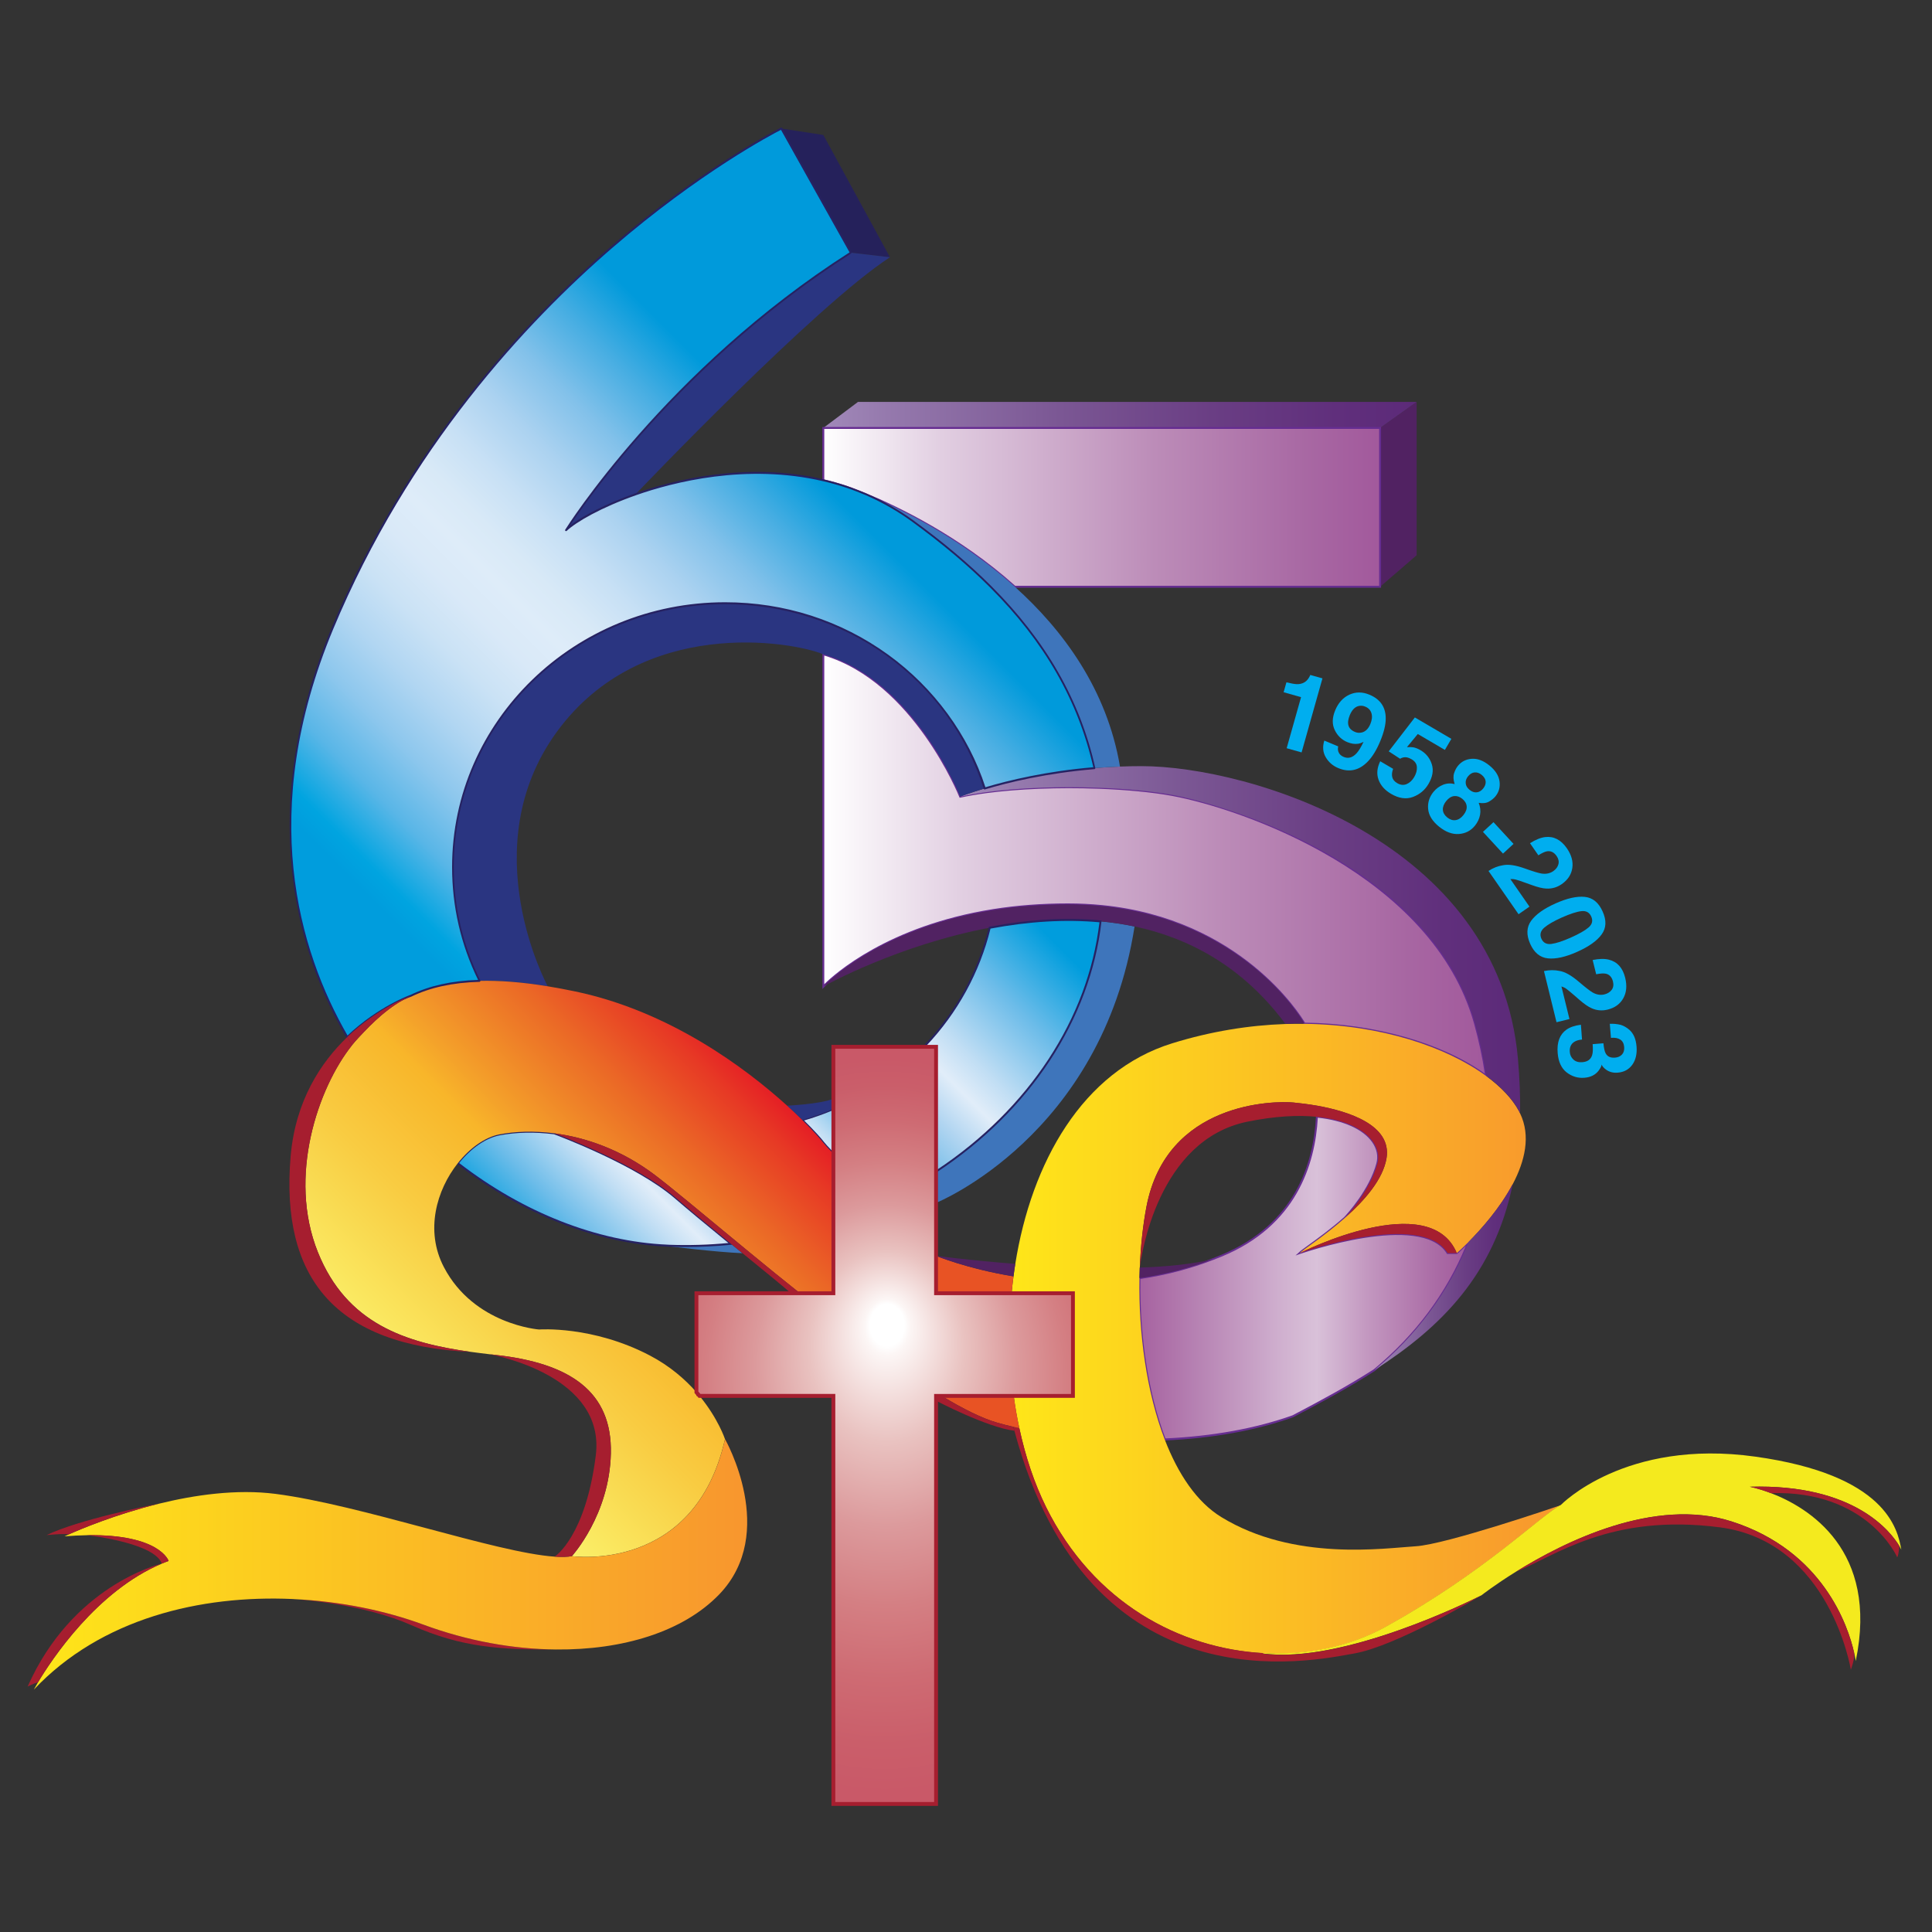 <?xml version="1.0" encoding="utf-8"?>
<!-- Generator: Adobe Illustrator 27.9.0, SVG Export Plug-In . SVG Version: 6.00 Build 0)  -->
<svg version="1.1" id="Layer_1" xmlns="http://www.w3.org/2000/svg" xmlns:xlink="http://www.w3.org/1999/xlink" x="0px" y="0px"
	 viewBox="0 0 400 400" style="enable-background:new 0 0 400 400;" xml:space="preserve">
<rect x="0" y="0" width="400" height="400" fill="#333333" stroke="none"/>
<style type="text/css">
	.st0{fill:#512262;}
	.st1{fill:url(#SVGID_1_);}
	.st2{fill:url(#SVGID_00000016057310628283404980000010875466730621776004_);}
	.st3{fill:#662D91;}
	.st4{fill:#3E75BB;}
	.st5{fill:url(#SVGID_00000011748075628920423050000002738729907985614010_);}
	.st6{fill:url(#SVGID_00000152222265775899697680000006682612687781459368_);}
	.st7{fill:url(#SVGID_00000082330437385298562910000001092212650909828497_);}
	.st8{fill:url(#SVGID_00000163049110234106359100000007690419974338504839_);}
	.st9{fill:#A61E2F;}
	.st10{fill:#F4EA1E;}
	.st11{fill:url(#SVGID_00000017504936125378564540000012529832128448866196_);}
	.st12{fill:url(#SVGID_00000044871821135324660850000013428629238927805354_);}
	.st13{fill:#E85324;}
	.st14{fill:#2A3581;}
	.st15{fill:#25215B;}
	.st16{fill:#262262;}
	.st17{fill:url(#SVGID_00000070796958288019136840000014073247981127838862_);}
	.st18{fill:url(#SVGID_00000117635561705730280280000011404444055182454942_);}
	.st19{fill:url(#SVGID_00000164502830281004678010000001546091684995105169_);}
	.st20{fill:url(#SVGID_00000066488084275431466510000000231943150038828986_);}
	.st21{fill:url(#SVGID_00000171707903619785314210000002158200243678482611_);}
	.st22{fill:url(#SVGID_00000077323640919245014450000015517130861621973948_);}
	.st23{fill:#00AEEF;}
</style>
<g>
	<polygon class="st0" points="293.3,83.21 293.3,114.96 285.74,121.48 285.74,88.6 	"/>
	<linearGradient id="SVGID_1_" gradientUnits="userSpaceOnUse" x1="170.463" y1="85.906" x2="293.299" y2="85.906">
		<stop  offset="0" style="stop-color:#A189B9"/>
		<stop  offset="0.108" style="stop-color:#9579AD"/>
		<stop  offset="0.398" style="stop-color:#7B5794"/>
		<stop  offset="0.654" style="stop-color:#6A3E84"/>
		<stop  offset="0.864" style="stop-color:#602F7C"/>
		<stop  offset="1" style="stop-color:#5C2A79"/>
	</linearGradient>
	<polygon class="st1" points="293.3,83.21 285.74,88.6 170.46,88.6 177.64,83.21 	"/>
	<g>
		
			<linearGradient id="SVGID_00000008852386482370372380000015068017195142505121_" gradientUnits="userSpaceOnUse" x1="170.463" y1="105.041" x2="285.741" y2="105.041">
			<stop  offset="0" style="stop-color:#FFFFFF"/>
			<stop  offset="0.213" style="stop-color:#E1CEE1"/>
			<stop  offset="0.595" style="stop-color:#BC8CB8"/>
			<stop  offset="0.867" style="stop-color:#A868A3"/>
			<stop  offset="1" style="stop-color:#A2599C"/>
		</linearGradient>
		<path style="fill:url(#SVGID_00000008852386482370372380000015068017195142505121_);" d="M285.74,88.6v32.88h-75.63
			c-11.53-10.36-24.42-16.5-30.75-19.12c-0.1-0.05-0.22-0.1-0.32-0.14c-0.43-0.18-0.83-0.34-1.19-0.48c-0.27-0.1-0.52-0.2-0.75-0.29
			c-0.31-0.11-0.57-0.22-0.8-0.3c-0.11-0.04-0.21-0.08-0.31-0.11c-0.1-0.03-0.18-0.06-0.27-0.09c-0.05-0.02-0.1-0.04-0.14-0.06
			c-0.03-0.01-0.07-0.02-0.1-0.03c-0.02-0.01-0.04-0.02-0.04-0.02c-1.65-0.56-3.32-1.04-4.99-1.42V88.6H285.74z"/>
		<path class="st3" d="M285.94,121.68h-75.91l-0.06-0.05c-11.43-10.28-24.13-16.36-30.69-19.08c-0.11-0.05-0.22-0.1-0.32-0.13
			l-0.13-0.05c-0.38-0.16-0.73-0.3-1.06-0.43c-0.27-0.1-0.52-0.2-0.75-0.29l-0.39-0.15c-0.14-0.05-0.28-0.1-0.4-0.15l-0.14-0.05
			c-0.06-0.02-0.11-0.04-0.16-0.06l-0.1-0.03c-0.06-0.02-0.11-0.04-0.16-0.05c-0.07-0.03-0.11-0.05-0.15-0.06
			c-0.01,0-0.03-0.01-0.05-0.02l-0.12-0.04c-1.61-0.54-3.28-1.02-4.94-1.4l-0.16-0.04V88.4h115.68V121.68z M210.18,121.28h75.36
			V88.8H170.66v10.47c1.62,0.38,3.25,0.85,4.85,1.39l0.14,0.05c0.06,0.02,0.11,0.04,0.17,0.07c0.02,0,0.08,0.02,0.15,0.05l0.09,0.03
			c0.06,0.02,0.12,0.04,0.18,0.06l0.13,0.05c0.12,0.04,0.26,0.09,0.4,0.15l0.39,0.15c0.23,0.09,0.48,0.19,0.75,0.29
			c0.33,0.13,0.68,0.27,1.06,0.43l0.13,0.05c0.1,0.04,0.22,0.09,0.33,0.14C186.01,104.9,198.72,111,210.18,121.28z"/>
	</g>
	<g>
		<g>
			<path class="st4" d="M227.86,190.76c-2.43,21.08-15.49,39.57-34.05,51.8v6.48c0,0,34.28-13.8,41.09-57.22
				C232.56,191.33,230.21,190.98,227.86,190.76z"/>
			<path class="st4" d="M138.71,257.92c-0.2-0.01-0.4-0.02-0.6-0.03l-0.01,0.09c0,0,10.15,1.27,15.61,1.48
				c-0.78-0.63-1.57-1.29-2.39-1.95C147.18,257.92,142.97,258.07,138.71,257.92z"/>
		</g>
	</g>
	
		<linearGradient id="SVGID_00000122717223179380994220000007283362369530880428_" gradientUnits="userSpaceOnUse" x1="181.239" y1="223.443" x2="154.609" y2="250.072">
		<stop  offset="0" style="stop-color:#009DDD"/>
		<stop  offset="0.214" style="stop-color:#6CBCE9"/>
		<stop  offset="0.41" style="stop-color:#C1DEF4"/>
		<stop  offset="0.5" style="stop-color:#E1EDF9"/>
		<stop  offset="0.605" style="stop-color:#B1D5F1"/>
		<stop  offset="0.797" style="stop-color:#58B2E4"/>
		<stop  offset="0.933" style="stop-color:#00A0DD"/>
		<stop  offset="1" style="stop-color:#009ADB"/>
	</linearGradient>
	<path style="fill:url(#SVGID_00000122717223179380994220000007283362369530880428_);" d="M172.54,229.6v9.24
		c-1.08-1.11-1.82-1.91-2.08-2.26c-0.41-0.55-1.91-2.29-4.36-4.7C168.31,231.25,170.46,230.49,172.54,229.6z"/>
	<g>
		
			<linearGradient id="SVGID_00000063595716981754346090000015593455556287893674_" gradientUnits="userSpaceOnUse" x1="170.463" y1="179.093" x2="307.676" y2="179.093">
			<stop  offset="0" style="stop-color:#FFFFFF"/>
			<stop  offset="0.213" style="stop-color:#E1CEE1"/>
			<stop  offset="0.595" style="stop-color:#BC8CB8"/>
			<stop  offset="0.867" style="stop-color:#A868A3"/>
			<stop  offset="1" style="stop-color:#A2599C"/>
		</linearGradient>
		<path style="fill:url(#SVGID_00000063595716981754346090000015593455556287893674_);" d="M305.39,211.92
			c1.02,3.69,1.78,7.29,2.28,10.8c-8.12-5.95-21.66-10.6-37.62-10.79c0-0.01,0-0.01,0-0.01s-11.94-21.34-41.89-24.33
			c-2.25-0.22-4.6-0.35-7.06-0.35c-5.65,0-10.8,0.44-15.45,1.18c-23.91,3.79-34.85,15.46-35.19,15.82
			c-0.01,0.01-0.01,0.01-0.01,0.01v-68.79c18.9,5.49,28.34,29.48,28.34,29.48s0.01,0,0.02-0.01c1.61-0.35,3.39-0.66,5.28-0.92
			c6.95-0.95,15.44-1.22,23.28-0.92c5.73,0.2,11.12,0.71,15.26,1.47C253.99,166.65,296.33,179.31,305.39,211.92z"/>
		<path class="st3" d="M307.94,223.17l-0.38-0.28c-8.95-6.56-22.97-10.58-37.5-10.76l-0.2,0v-0.15c-0.64-1.09-12.86-21.3-41.7-24.18
			c-2.29-0.23-4.66-0.34-7.04-0.34c-5.31,0-10.5,0.4-15.42,1.18c-23.63,3.75-34.61,15.27-35.07,15.76l-0.35,0.37l-0.01-0.5V135.2
			l0.26,0.07c17.96,5.21,27.53,27.32,28.41,29.44c1.56-0.34,3.29-0.63,5.16-0.89c6.59-0.9,15.09-1.24,23.31-0.93
			c5.8,0.2,11.23,0.73,15.29,1.47c5.93,1.09,19.41,4.89,32.29,12.25c16.42,9.38,26.72,21.23,30.61,35.24v0
			c1.02,3.69,1.79,7.34,2.29,10.83L307.94,223.17z M270.18,211.73c14.37,0.19,28.23,4.13,37.23,10.55
			c-0.49-3.33-1.24-6.8-2.21-10.31l0,0c-8.59-30.88-48.09-44.54-62.59-47.2c-4.04-0.74-9.45-1.26-15.23-1.47
			c-8.2-0.31-16.67,0.03-23.24,0.92c-1.91,0.26-3.67,0.56-5.24,0.91l-0.02,0.01l-0.21,0.01l-0.05-0.13
			c-0.09-0.24-9.54-23.75-27.96-29.29v68.03c2.06-2.04,13.18-12.08,34.96-15.54c4.94-0.79,10.15-1.18,15.48-1.18
			c2.4,0,4.78,0.12,7.08,0.35C256.89,190.25,269.26,210.18,270.18,211.73z"/>
	</g>
	<g>
		
			<linearGradient id="SVGID_00000145040572555434442190000006237810042640310944_" gradientUnits="userSpaceOnUse" x1="235.897" y1="264.618" x2="304.029" y2="264.618">
			<stop  offset="0" style="stop-color:#A662A0"/>
			<stop  offset="0.213" style="stop-color:#BA89B7"/>
			<stop  offset="0.431" style="stop-color:#D0B0CF"/>
			<stop  offset="0.539" style="stop-color:#D9C1D9"/>
			<stop  offset="0.699" style="stop-color:#C296BF"/>
			<stop  offset="0.902" style="stop-color:#AA6BA5"/>
			<stop  offset="1" style="stop-color:#A2599C"/>
		</linearGradient>
		<path style="fill:url(#SVGID_00000145040572555434442190000006237810042640310944_);" d="M304.03,257.15
			c-4.14,10.54-10.96,19.48-19.48,26.52c-5.26,3.37-10.96,6.46-16.88,9.56c-8.29,2.95-17.53,4.39-26.51,4.79
			c-3.76-9.73-5.45-21.99-5.24-33.4c4.95-0.72,10.09-1.98,15.26-3.95c0.56-0.21,1.12-0.43,1.69-0.67
			c14.99-6.16,19.26-18.26,19.8-28.79c9.45,0.94,13.61,5.57,12.51,9.7c-1.44,5.45-6.06,10.53-6.67,11.18
			c-0.02,0.02-0.04,0.04-0.05,0.05c-0.02,0.02-0.02,0.02-0.02,0.02c-4.35,3.85-8.79,6.65-9.31,7.26c-0.01,0.01-0.01,0.01-0.01,0.01
			s25.14-8.88,30.62,0h1.89C301.61,259.44,302.58,258.6,304.03,257.15z"/>
		<path class="st3" d="M241.02,298.23l-0.05-0.13c-3.55-9.21-5.47-21.4-5.26-33.47l0-0.17l0.17-0.02c5.27-0.77,10.39-2.1,15.22-3.94
			c0.51-0.19,1.04-0.4,1.68-0.67c15.37-6.32,19.18-19.05,19.67-28.61l0.01-0.21l0.21,0.02c5.53,0.55,9.82,2.47,11.76,5.28
			c1.02,1.47,1.34,3.09,0.92,4.68c-1.46,5.54-6.19,10.7-6.72,11.27l-0.09,0.09c-2.77,2.45-5.55,4.46-7.38,5.79
			c-0.41,0.29-0.78,0.56-1.08,0.79c4.87-1.59,24.72-7.49,29.74,0.34h1.7c0.23-0.2,1.12-1,2.35-2.24l0.68-0.69l-0.35,0.9
			c-4.04,10.28-10.61,19.23-19.54,26.6c-5.38,3.45-11.31,6.64-16.92,9.58c-7.72,2.75-16.66,4.37-26.6,4.82L241.02,298.23z
			 M236.11,264.8c-0.19,11.9,1.7,23.91,5.18,33.01c9.84-0.46,18.69-2.07,26.31-4.78c5.58-2.92,11.5-6.11,16.84-9.54
			c8.59-7.1,15-15.69,19.04-25.53c-1.05,1.03-1.73,1.62-1.74,1.62l-0.06,0.05h-2.08l-0.06-0.1c-5.33-8.64-30.13,0-30.38,0.08
			l-0.94,0.33l0.74-0.67c0.2-0.23,0.86-0.71,1.97-1.51c1.83-1.32,4.6-3.32,7.35-5.76l0.07-0.07c0.52-0.56,5.18-5.64,6.62-11.09
			c0.39-1.47,0.09-2.97-0.87-4.35c-1.85-2.67-5.95-4.52-11.26-5.08c-0.54,9.66-4.46,22.4-19.91,28.75
			c-0.65,0.27-1.18,0.48-1.69,0.67C246.44,262.69,241.35,264.02,236.11,264.8z"/>
	</g>
	
		<linearGradient id="SVGID_00000126320253006456142570000001408606132185880765_" gradientUnits="userSpaceOnUse" x1="209.448" y1="277.125" x2="323.144" y2="277.125">
		<stop  offset="0" style="stop-color:#FEE619"/>
		<stop  offset="1" style="stop-color:#F8962E"/>
	</linearGradient>
	<path style="fill:url(#SVGID_00000126320253006456142570000001408606132185880765_);" d="M304.03,257.15
		c-1.45,1.45-2.42,2.3-2.42,2.3c-5.61-13.47-31.95-0.28-32.5-0.01c0.52-0.61,4.96-3.41,9.31-7.26c0,0,0.01-0.01,0.02-0.02
		c0.01-0.01,0.02-0.02,0.05-0.05c3.98-3.52,7.84-7.91,8.57-12.31c1.13-6.93-8.01-9.73-14.34-10.87c-2.12-0.37-3.94-0.56-4.93-0.66
		c-3.98-0.38-26.27-0.18-30.43,21.55c-0.74,3.88-1.2,8.12-1.37,12.54c-0.01,0.03-0.01,0.06-0.01,0.1c-0.01,0.06-0.01,0.09-0.01,0.09
		c-0.02,0.69-0.05,1.39-0.06,2.1c-0.2,11.4,1.49,23.66,5.24,33.4c2.76,7.15,6.64,12.94,11.7,16.04c15.12,9.26,33.83,6.43,40.25,6.05
		c6.33-0.38,29.32-8.26,30.03-8.5c-4.35,2.28-15.51,13.71-36.27,25.22c-7.25,4.02-16.17,5.93-25.33,5.42
		c-17.12-0.95-35.12-10.34-44.97-30.27c-2.42-4.9-4.26-10.43-5.52-16.29c-0.47-2.18-0.87-4.41-1.16-6.67h12.26v-21.26h-12.7
		c0.1-1.16,0.23-2.33,0.39-3.49c0.11-0.87,0.23-1.73,0.37-2.59c3.33-20.99,13.89-39.93,32.45-45.69c8.08-2.51,15.98-3.75,23.44-4.01
		c1.33-0.04,2.66-0.06,3.96-0.04c15.96,0.19,29.5,4.84,37.62,10.79c3.12,2.28,5.43,4.75,6.79,7.24c0.09,0.17,0.18,0.33,0.25,0.5
		c2.27,4.67,0.99,9.91-1.5,14.64C310.57,250.13,306.58,254.59,304.03,257.15z"/>
	<g>
		<path class="st9" d="M272.66,231.22c9.45,0.94,13.61,5.57,12.51,9.7c-1.44,5.45-6.06,10.53-6.67,11.18
			c3.98-3.52,7.84-7.91,8.57-12.31c1.13-6.93-8.01-9.73-14.34-10.87c-2.12-0.37-3.94-0.56-4.93-0.66
			c-3.98-0.38-26.27-0.18-30.43,21.55c-0.74,3.88-1.2,8.12-1.37,12.54c0.3-2.35,3.69-26.34,22.27-30.12
			C263.96,231.07,268.76,230.83,272.66,231.22z"/>
		<path class="st9" d="M269.12,259.43C269.11,259.44,269.11,259.44,269.12,259.43c-0.01,0.01,25.13-8.88,30.61,0.01h1.89
			C296,245.97,269.66,259.16,269.12,259.43z"/>
	</g>
	<path class="st10" d="M363.41,301.58c27.03,3.77,29.48,14.92,30.24,19.28c0,0-0.12-0.27-0.4-0.75c-1.69-2.86-9.23-12.95-30.97-12.3
		c0,0,1.8,0.34,4.39,1.33c7.69,2.95,22.35,11.72,17.54,34.76c0,0-0.08-0.66-0.35-1.79v-0.01c-1.21-5.33-6.35-21.03-25.36-27.11
		c-15.94-5.09-34.59,4.18-44.58,10.38c-4.46,2.76-7.2,4.92-7.2,4.92s-0.01,0-0.02,0.01c-0.01,0.01-0.03,0.02-0.05,0.02
		c-1.54,0.78-28.58,14.32-45.28,12l0.17-0.09c9.16,0.51,18.08-1.4,25.33-5.42c20.76-11.51,31.92-22.94,36.27-25.22
		c0.01,0,0.01-0.01,0.02-0.01C323.16,311.6,336.39,297.8,363.41,301.58z"/>
	<g>
		
			<linearGradient id="SVGID_00000055693447309585868160000008616690099250327223_" gradientUnits="userSpaceOnUse" x1="198.831" y1="194.538" x2="314.723" y2="194.538">
			<stop  offset="0" style="stop-color:#A189B9"/>
			<stop  offset="0.108" style="stop-color:#9579AD"/>
			<stop  offset="0.398" style="stop-color:#7B5794"/>
			<stop  offset="0.654" style="stop-color:#6A3E84"/>
			<stop  offset="0.864" style="stop-color:#602F7C"/>
			<stop  offset="1" style="stop-color:#5C2A79"/>
		</linearGradient>
		<path style="fill:url(#SVGID_00000055693447309585868160000008616690099250327223_);" d="M314.28,219.28
			c-3.97-45.35-55.84-60.66-77.96-60.66c-1.51,0-3,0.03-4.44,0.09c-1.82,0.06-3.58,0.18-5.28,0.32c-9.98,0.83-17.93,2.77-22.72,4.21
			c-3.06,0.91-4.84,1.61-5.04,1.7c1.61-0.35,3.39-0.66,5.28-0.92c6.95-0.95,15.44-1.22,23.28-0.92c5.73,0.2,11.12,0.71,15.26,1.47
			c11.34,2.08,53.68,14.74,62.74,47.35c1.02,3.69,1.78,7.29,2.28,10.8c3.12,2.28,5.43,4.75,6.79,7.24c0.09,0.17,0.18,0.33,0.25,0.5
			C314.77,226.95,314.62,223.24,314.28,219.28z"/>
		
			<linearGradient id="SVGID_00000168800064917592526000000002192098169033555356_" gradientUnits="userSpaceOnUse" x1="284.552" y1="264.382" x2="313.209" y2="264.382">
			<stop  offset="0" style="stop-color:#A189B9"/>
			<stop  offset="0.108" style="stop-color:#9579AD"/>
			<stop  offset="0.398" style="stop-color:#7B5794"/>
			<stop  offset="0.654" style="stop-color:#6A3E84"/>
			<stop  offset="0.864" style="stop-color:#602F7C"/>
			<stop  offset="1" style="stop-color:#5C2A79"/>
		</linearGradient>
		<path style="fill:url(#SVGID_00000168800064917592526000000002192098169033555356_);" d="M284.55,283.67
			c13.92-8.92,24.8-19.86,28.66-38.57c-2.63,5.04-6.63,9.49-9.18,12.05C299.89,267.68,293.07,276.63,284.55,283.67z"/>
	</g>
	<g>
		<path class="st9" d="M362.27,307.82c0,0,1.8,0.34,4.39,1.33v-0.01c20.06-0.63,26.14,13.28,26.14,13.28
			c0.27-0.38,0.43-2.11,0.45-2.31C391.55,317.25,384.02,307.17,362.27,307.82z"/>
		<path class="st9" d="M383.86,342.11c-1.21-5.32-6.35-21.03-25.36-27.11c-15.94-5.09-34.59,4.18-44.58,10.38
			c7.97-3.17,19.4-12.12,42.17-9.16c22.82,2.98,27.11,29.48,27.11,29.48S384.12,343.24,383.86,342.11L383.86,342.11z"/>
		<path class="st9" d="M261.37,342.34l0.17-0.09c-17.12-0.95-35.12-10.34-44.97-30.27c-2.42-4.9-4.26-10.43-5.52-16.29
			c-0.43-0.09-0.84-0.18-1.25-0.27c0.07,0.27,0.14,0.55,0.22,0.81c15.54,57.93,61.63,47.63,70.38,46.1
			c8.48-1.48,25.12-11.31,26.26-11.99C305.11,331.12,278.08,344.66,261.37,342.34z"/>
	</g>
	<path class="st13" d="M209.89,289.01c0.3,2.26,0.69,4.5,1.16,6.67c-0.43-0.09-0.84-0.18-1.25-0.27c-1.2-0.28-2.33-0.57-3.39-0.88
		c-3.12-0.9-7.05-2.86-11.46-5.53H209.89z"/>
	<path class="st13" d="M209.83,264.26c-0.15,1.16-0.28,2.33-0.39,3.49H193.8V260C193.8,260,200.1,262.65,209.83,264.26z"/>
	<path class="st0" d="M228.17,187.59c-2.25-0.22-4.6-0.35-7.06-0.35c-5.65,0-10.8,0.44-15.45,1.18
		c-23.91,3.79-34.85,15.46-35.19,15.82c0.47-0.26,15.47-8.59,34.44-12.17c7.26-1.38,15.11-2.06,22.95-1.32
		c2.35,0.22,4.7,0.56,7.04,1.06c11.44,2.43,22.46,8.39,31.2,20.14c1.33-0.04,2.66-0.06,3.96-0.04c0-0.01,0-0.01,0-0.01
		S258.12,190.58,228.17,187.59z"/>
	<g>
		<g>
			<path class="st0" d="M235.98,262.44c-0.01,0.06-0.01,0.09-0.01,0.09c-0.02,0.69-0.05,1.39-0.06,2.1
				c4.95-0.72,10.09-1.98,15.26-3.95C246.96,261.72,241.66,262.25,235.98,262.44z"/>
			<path class="st0" d="M209.83,264.26c0.11-0.87,0.23-1.73,0.37-2.59c-9.43-0.73-16.4-1.66-16.4-1.66S200.1,262.65,209.83,264.26z"
				/>
		</g>
	</g>
	<path class="st4" d="M210.11,121.48c-11.53-10.36-24.42-16.5-30.75-19.12c3.28,1.43,6.51,3.24,9.62,5.51
		c5.99,4.37,11.39,8.86,16.14,13.61c10.74,10.73,18.14,22.75,21.48,37.55c1.7-0.14,3.46-0.26,5.28-0.32v-0.01
		C229.18,142.77,220.16,130.52,210.11,121.48z"/>
	<path class="st14" d="M150.1,124.89c25.26,0,46.63,16.13,53.77,38.35c-3.06,0.91-4.84,1.61-5.04,1.7
		c-0.02,0.01-0.02,0.01-0.02,0.01s-9.45-24-28.34-29.48c-6.62-2.74-37.68-7.94-55.19,16.06c-17.49,24.01-1.88,52.66-1.88,52.66
		c-5.49-0.89-10.14-1.22-14.11-1.12c-3.53-7.13-5.5-15.12-5.5-23.56C93.78,149.34,119,124.89,150.1,124.89z"/>
	<polygon class="st15" points="170.46,27.94 184.26,53.26 176.13,52.31 161.77,26.61 	"/>
	<path class="st16" d="M172.74,239.34l-0.34-0.36c-0.77-0.79-1.76-1.83-2.1-2.28l0,0c-0.32-0.43-1.73-2.11-4.34-4.68l-0.25-0.24
		l0.33-0.09c2.17-0.61,4.33-1.38,6.42-2.27l0.28-0.12V239.34z M170.62,236.46c0.23,0.3,0.83,0.97,1.72,1.89v-8.44
		c-1.91,0.8-3.88,1.49-5.86,2.07C168.7,234.17,170.17,235.85,170.62,236.46z"/>
	
		<linearGradient id="SVGID_00000041980428326102834820000016268209592025637761_" gradientUnits="userSpaceOnUse" x1="110.379" y1="261.74" x2="150.366" y2="221.752">
		<stop  offset="0" style="stop-color:#009DDD"/>
		<stop  offset="0.214" style="stop-color:#6CBCE9"/>
		<stop  offset="0.41" style="stop-color:#C1DEF4"/>
		<stop  offset="0.5" style="stop-color:#E1EDF9"/>
		<stop  offset="0.605" style="stop-color:#B1D5F1"/>
		<stop  offset="0.797" style="stop-color:#58B2E4"/>
		<stop  offset="0.933" style="stop-color:#00A0DD"/>
		<stop  offset="1" style="stop-color:#009ADB"/>
	</linearGradient>
	<path style="fill:url(#SVGID_00000041980428326102834820000016268209592025637761_);" d="M139.8,247.91
		c3.37,2.91,7.57,6.37,11.53,9.6c-4.15,0.42-8.36,0.56-12.62,0.42c-0.2-0.01-0.4-0.02-0.6-0.03c-14.43-0.63-29.96-6.69-43.33-17.07
		c2.51-3.16,5.65-5.38,8.59-5.95c3.2-0.62,7.12-0.79,11.38-0.23c0.01,0,0.02,0,0.03,0.01C115.78,235.02,131.84,241.05,139.8,247.91z
		"/>
	<path class="st14" d="M184.26,53.26c-15.36,9.93-52.05,48.42-52.68,49.08c-7.1,2.5-12.35,5.49-14.41,7.42
		c0,0,20.41-32.88,58.96-57.45L184.26,53.26z"/>
	<path class="st16" d="M141.9,258.18c-1.07,0-2.13-0.02-3.19-0.05l-0.06,0c-0.19-0.01-0.37-0.02-0.55-0.03
		c-14.62-0.64-30.05-6.72-43.44-17.11l-0.16-0.12l0.13-0.16c2.58-3.25,5.75-5.45,8.71-6.02c3.49-0.67,7.45-0.75,11.44-0.24
		l0.08,0.02l0,0c0.69,0.26,17.02,6.36,25.07,13.3c2.85,2.45,6.51,5.5,11.53,9.59l0.38,0.31l-0.48,0.05
		C148.23,258.02,145.06,258.18,141.9,258.18z M95.06,240.79c13.29,10.26,28.57,16.26,43.06,16.9c0.19,0.01,0.37,0.02,0.55,0.03
		l0.05,0c4.03,0.14,8.1,0.01,12.1-0.37c-4.83-3.94-8.38-6.9-11.16-9.29c-8-6.89-24.26-12.97-24.95-13.22l0,0
		c-3.97-0.51-7.87-0.43-11.3,0.23C100.59,235.62,97.56,237.7,95.06,240.79z"/>
	<path class="st14" d="M162.97,228.91c0,0,6.55-0.27,9.57-1.41v2.1c-2.08,0.88-4.23,1.65-6.44,2.27
		C165.19,230.97,164.14,229.97,162.97,228.91z"/>
	
		<linearGradient id="SVGID_00000126321985969311512420000013054156375799756945_" gradientUnits="userSpaceOnUse" x1="84.367" y1="288.142" x2="153.369" y2="219.14">
		<stop  offset="0" style="stop-color:#FAF069"/>
		<stop  offset="0.288" style="stop-color:#F9CC42"/>
		<stop  offset="0.5" style="stop-color:#F8B62A"/>
		<stop  offset="0.568" style="stop-color:#F4A22A"/>
		<stop  offset="0.778" style="stop-color:#EB6926"/>
		<stop  offset="0.927" style="stop-color:#E73A25"/>
		<stop  offset="1" style="stop-color:#E51E25"/>
	</linearGradient>
	<path style="fill:url(#SVGID_00000126321985969311512420000013054156375799756945_);" d="M150.1,297.95
		c-6.29,27.92-31.7,24.23-31.7,24.23s7.79-8.5,8.07-21.26c0.29-12.75-8.36-18.71-23.95-20.41c-0.4-0.04-0.8-0.09-1.2-0.13
		c-0.04-0.01-0.06-0.01-0.06-0.01c-1.24-0.14-2.48-0.31-3.71-0.47h-0.01c-13.63-1.89-25.78-5.85-31.73-20.65
		c-6.29-15.64,0.03-34.05,7.08-42.86c0.43-0.54,0.86-1.04,1.29-1.49c3.04-3.27,6.22-6.47,10.86-8.71c3.64-1.77,8.18-2.95,14.25-3.11
		c3.98-0.1,8.63,0.22,14.11,1.12c1.81,0.3,3.71,0.65,5.71,1.07c19.45,4.08,35.12,15.73,43.86,23.65c1.17,1.07,2.22,2.06,3.13,2.97
		c2.45,2.41,3.95,4.15,4.36,4.7c0.27,0.35,1,1.16,2.08,2.26v14.08v14.83h-6.91c-3.52-2.8-6.96-5.61-10.2-8.27
		c-0.88-0.72-1.75-1.43-2.59-2.14c-7.55-6.22-13.82-11.49-17.29-14.11c-6.92-5.21-14.26-7.75-20.76-8.59
		c-0.02-0.01-0.02-0.01-0.03-0.01c-4.26-0.55-8.18-0.39-11.38,0.23c-2.94,0.57-6.09,2.79-8.59,5.95
		c-4.39,5.53-6.85,13.97-2.88,21.54c6.23,11.91,19.7,12.9,19.7,12.9s11.05-0.85,22.95,5.39c4.15,2.18,7.3,4.93,9.64,7.61v0.75h0.63
		C148.71,293.72,150.1,297.95,150.1,297.95z"/>
	
		<linearGradient id="SVGID_00000051382251798817540740000018115046623062582932_" gradientUnits="userSpaceOnUse" x1="220.611" y1="197.334" x2="170.437" y2="247.508">
		<stop  offset="0" style="stop-color:#009DDD"/>
		<stop  offset="0.214" style="stop-color:#6CBCE9"/>
		<stop  offset="0.41" style="stop-color:#C1DEF4"/>
		<stop  offset="0.5" style="stop-color:#E1EDF9"/>
		<stop  offset="0.605" style="stop-color:#B1D5F1"/>
		<stop  offset="0.797" style="stop-color:#58B2E4"/>
		<stop  offset="0.933" style="stop-color:#00A0DD"/>
		<stop  offset="1" style="stop-color:#009ADB"/>
	</linearGradient>
	<path style="fill:url(#SVGID_00000051382251798817540740000018115046623062582932_);" d="M204.91,192.08
		c7.26-1.38,15.11-2.06,22.95-1.32c-2.43,21.08-15.49,39.57-34.05,51.8v-25.83h-2.51C197.86,209.92,202.63,201.46,204.91,192.08z"/>
	
		<linearGradient id="SVGID_00000095320824924638307010000013889895790238257573_" gradientUnits="userSpaceOnUse" x1="85.952" y1="195.338" x2="175.679" y2="105.611">
		<stop  offset="0" style="stop-color:#009DDD"/>
		<stop  offset="0.038" style="stop-color:#00A4E0"/>
		<stop  offset="0.127" style="stop-color:#59B6E7"/>
		<stop  offset="0.214" style="stop-color:#8DC7ED"/>
		<stop  offset="0.298" style="stop-color:#B1D6F2"/>
		<stop  offset="0.377" style="stop-color:#CAE2F5"/>
		<stop  offset="0.45" style="stop-color:#D9E9F8"/>
		<stop  offset="0.511" style="stop-color:#DEECF9"/>
		<stop  offset="0.566" style="stop-color:#D8E9F7"/>
		<stop  offset="0.638" style="stop-color:#C7E0F5"/>
		<stop  offset="0.721" style="stop-color:#ABD2F0"/>
		<stop  offset="0.81" style="stop-color:#82C1EA"/>
		<stop  offset="0.905" style="stop-color:#45ADE2"/>
		<stop  offset="1" style="stop-color:#009ADB"/>
	</linearGradient>
	<path style="fill:url(#SVGID_00000095320824924638307010000013889895790238257573_);" d="M205.12,121.48
		c10.74,10.73,18.14,22.75,21.48,37.55c-9.98,0.83-17.93,2.77-22.72,4.21c-7.14-22.22-28.51-38.35-53.77-38.35
		c-31.11,0-56.32,24.45-56.32,54.62c0,8.44,1.98,16.43,5.5,23.56c-6.07,0.16-10.61,1.34-14.25,3.11v-0.01
		c-0.37,0.13-6.86,2.53-13.14,8.54c-12.82-22.1-16.94-51.34-3.11-84.53c30.24-72.57,92.98-103.56,92.98-103.56l14.36,25.7
		c-38.55,24.57-58.96,57.45-58.96,57.45c2.06-1.94,7.31-4.92,14.41-7.42c10.38-3.65,24.74-6.22,38.88-2.91
		c1.67,0.39,3.33,0.86,4.99,1.42c0,0,0.02,0.01,0.04,0.02c0.03,0.01,0.07,0.02,0.1,0.03c0.05,0.02,0.1,0.03,0.14,0.06
		c0.08,0.02,0.17,0.06,0.27,0.09c0.1,0.03,0.19,0.07,0.31,0.11c0.22,0.08,0.49,0.18,0.8,0.3c0.22,0.09,0.47,0.18,0.75,0.29
		c0.36,0.14,0.75,0.31,1.19,0.48c0.1,0.04,0.22,0.09,0.32,0.14c3.28,1.43,6.51,3.24,9.62,5.51
		C194.98,112.25,200.37,116.74,205.12,121.48z"/>
	<path class="st16" d="M193.6,242.93v-26h-2.78l0.33-0.34c6.64-6.9,11.33-15.39,13.56-24.56l0.03-0.13l0.13-0.02
		c8.14-1.55,15.87-1.99,23-1.32l0.2,0.02l-0.02,0.2c-2.33,20.26-14.78,39.19-34.14,51.94L193.6,242.93z M191.77,216.53H194v25.66
		c19.03-12.64,31.27-31.29,33.63-51.24c-7-0.64-14.58-0.2-22.56,1.31C202.85,201.29,198.26,209.67,191.77,216.53z"/>
	<path class="st16" d="M71.9,214.91c-0.01,0-0.02,0-0.03,0c-0.06-0.01-0.11-0.04-0.15-0.1c-6.82-11.75-10.71-24.6-11.57-38.19
		c-0.96-15.1,1.89-30.75,8.45-46.52c15.64-37.52,40.11-63.71,57.89-79.07c19.26-16.64,35.04-24.52,35.19-24.6
		c0.1-0.05,0.21-0.01,0.26,0.08l14.36,25.7c0.05,0.09,0.02,0.21-0.07,0.27c-34.11,21.74-54.22,50.34-58.18,56.28
		c2.48-1.87,7.24-4.42,13.45-6.61c7.69-2.7,22.98-6.67,38.99-2.91c1.67,0.39,3.35,0.87,5.01,1.43l0.09,0.03
		c0.01,0,0.05,0.01,0.05,0.02c0.06,0.02,0.11,0.04,0.17,0.07c0.02,0,0.08,0.02,0.15,0.05l0.09,0.03c0.06,0.02,0.12,0.04,0.18,0.06
		l0.13,0.05c0.12,0.04,0.26,0.09,0.4,0.15l0.39,0.15c0.23,0.09,0.48,0.19,0.75,0.29c0.33,0.13,0.68,0.27,1.06,0.43l0.13,0.05
		c0.1,0.04,0.22,0.09,0.33,0.14c3.4,1.48,6.65,3.34,9.66,5.53c6.3,4.59,11.58,9.05,16.16,13.63c11.33,11.33,18.38,23.64,21.53,37.65
		c0.01,0.06,0,0.12-0.03,0.16c-0.03,0.05-0.09,0.08-0.15,0.08c-9.9,0.82-17.8,2.74-22.68,4.2c-0.11,0.03-0.22-0.03-0.25-0.13
		c-7.34-22.86-28.88-38.21-53.58-38.21c-30.94,0-56.12,24.41-56.12,54.41c0,8.22,1.84,16.12,5.48,23.48
		c0.03,0.06,0.03,0.13-0.01,0.19c-0.04,0.06-0.1,0.1-0.17,0.1c-5.56,0.15-10.19,1.16-14.17,3.09c-0.02,0.01-0.05,0.02-0.07,0.02
		c-0.64,0.23-6.91,2.63-13.01,8.47C72,214.89,71.95,214.91,71.9,214.91z M161.69,26.88c-1.76,0.9-16.8,8.78-34.95,24.46
		C109,66.67,84.58,92.81,68.98,130.25c-15.77,37.84-7.13,66.61,2.97,84.14c6.41-6.06,12.96-8.38,13.03-8.41
		c0.01,0,0.02-0.01,0.03-0.01c3.94-1.9,8.51-2.92,13.97-3.09c-3.57-7.33-5.38-15.19-5.38-23.37c0-30.23,25.35-54.82,56.52-54.82
		c12.29,0,23.98,3.76,33.8,10.88c9.44,6.84,16.57,16.58,20.1,27.42c4.87-1.45,12.64-3.32,22.34-4.14
		c-3.16-13.84-10.15-26.02-21.37-37.23c-4.56-4.56-9.83-9.01-16.11-13.59c-2.98-2.17-6.2-4.02-9.58-5.49
		c-0.1-0.05-0.21-0.09-0.31-0.13l-0.13-0.05c-0.38-0.16-0.73-0.3-1.06-0.43c-0.27-0.1-0.52-0.2-0.75-0.29l-0.39-0.15
		c-0.14-0.05-0.28-0.1-0.4-0.15l-0.14-0.05c-0.06-0.02-0.11-0.04-0.16-0.06l-0.1-0.03c-0.06-0.02-0.11-0.04-0.16-0.05
		c-0.07-0.03-0.11-0.05-0.15-0.06c-0.01,0-0.03-0.01-0.05-0.02c0,0-0.04-0.01-0.05-0.01c-0.01,0-0.06-0.02-0.07-0.03
		c-1.61-0.54-3.28-1.02-4.94-1.4c-15.92-3.73-31.12,0.21-38.77,2.9c-7.17,2.52-12.37,5.52-14.34,7.38
		c-0.07,0.07-0.19,0.07-0.26,0.01c-0.08-0.06-0.1-0.18-0.04-0.26c0.2-0.33,20.82-33.11,58.86-57.41L161.69,26.88z"/>
	<path class="st9" d="M85.23,336.5c-9.68-4.32-22.48-5.29-24.41-5.42c9.74,0.45,19.06,2.41,26.82,5.28
		c9.04,3.35,18.55,5.08,27.5,5.15C103.8,341.55,95.72,341.17,85.23,336.5z"/>
	<path class="st9" d="M85.04,206.18c-4.63,2.24-7.81,5.45-10.86,8.71c-0.43,0.46-0.86,0.96-1.29,1.49c-0.35-0.55-0.67-1.12-1-1.68
		C78.18,208.7,84.67,206.3,85.04,206.18L85.04,206.18z"/>
	
		<linearGradient id="SVGID_00000007425363168788601940000014731259580829465734_" gradientUnits="userSpaceOnUse" x1="7.002" y1="323.876" x2="154.691" y2="323.876">
		<stop  offset="0" style="stop-color:#FEE619"/>
		<stop  offset="1" style="stop-color:#F8962E"/>
	</linearGradient>
	<path style="fill:url(#SVGID_00000007425363168788601940000014731259580829465734_);" d="M33.49,323.74
		c0.02-0.01,0.02-0.01,0.02-0.01c0.46-0.2,0.92-0.38,1.4-0.55c0,0-1.77-5.57-16.93-5.33c-1.41,0.02-2.95,0.1-4.61,0.23
		c0,0,0.28-0.14,0.81-0.37c2.36-1.05,9.63-4.14,18.63-6.36c7.49-1.85,16.18-3.09,24.22-2.06c17.77,2.29,45.68,12.19,57.82,13
		c1.41,0.1,2.61,0.07,3.56-0.1c0,0,25.41,3.69,31.7-24.23c0,0,11.1,19.41-1.23,32.17c-7.48,7.73-19.95,11.5-33.73,11.38
		c-8.96-0.07-18.46-1.8-27.5-5.15c-7.76-2.87-17.08-4.83-26.82-5.28c-0.02-0.01-0.06-0.01-0.08-0.01c-0.1-0.01-0.16-0.01-0.16-0.01
		c-19.02-0.85-39.65,3.99-53.58,18.75c0.05-0.1,0.35-0.63,0.86-1.5C10.67,343.62,20.05,329.38,33.49,323.74z"/>
	<g>
		<path class="st9" d="M209.8,295.42c-1.2-0.28-2.33-0.57-3.39-0.88c-3.12-0.9-7.05-2.86-11.46-5.53h-1.15V290
			c0,0,10.46,5.5,16.21,6.22h0.01C209.95,295.96,209.87,295.69,209.8,295.42z"/>
		<path class="st9" d="M152.84,257.35c-7.55-6.22-13.82-11.49-17.29-14.11c-6.92-5.21-14.26-7.75-20.76-8.59
			c1,0.37,17.05,6.4,25.01,13.26c3.37,2.91,7.57,6.37,11.53,9.6c0.81,0.67,1.61,1.32,2.39,1.95c4.7,3.83,8.71,7.08,10.04,8.3h1.88
			c-3.52-2.8-6.96-5.61-10.2-8.27C154.55,258.76,153.68,258.05,152.84,257.35z"/>
		<path class="st9" d="M102.52,280.51c-0.4-0.04-0.8-0.09-1.2-0.13c1.37,0.25,24.09,4.56,22.03,20.96
			c-2.09,16.64-8.32,20.82-8.51,20.94c1.41,0.1,2.61,0.07,3.56-0.1c0,0,7.79-8.5,8.07-21.26
			C126.76,288.16,118.11,282.21,102.52,280.51z"/>
		<path class="st9" d="M65.82,259.25c-6.29-15.64,0.03-34.05,7.08-42.86c-0.35-0.55-0.67-1.12-1-1.68
			c-5.45,5.22-10.74,13.16-11.73,24.7c-2.15,25.24,9.3,39.18,37.37,40.5C83.91,278.01,71.76,274.05,65.82,259.25z"/>
		<path class="st9" d="M14.18,317.7c2.36-1.05,9.63-4.14,18.63-6.36v-0.01c-1.82,0.35-16.61,3.31-23.17,6.5
			C9.64,317.83,13.56,317.43,14.18,317.7z"/>
		<path class="st9" d="M17.98,317.84c1.36,0.16,14.02,1.72,15.53,5.89c0.46-0.2,0.92-0.38,1.4-0.55
			C34.91,323.17,33.14,317.6,17.98,317.84z"/>
		<path class="st9" d="M5.72,349.18c0,0,1.3-0.66,2.14-0.88c2.81-4.68,12.19-18.92,25.63-24.57
			C32.74,323.91,14.95,328.37,5.72,349.18z"/>
	</g>
	<g>
		
			<radialGradient id="SVGID_00000084512914071943072850000004445871215135245993_" cx="183.169" cy="295.111" r="61.898" fx="183.721" fy="277.126" gradientTransform="matrix(1 0 0 1.23 0 -67.773)" gradientUnits="userSpaceOnUse">
			<stop  offset="0.057" style="stop-color:#FFFFFF"/>
			<stop  offset="0.076" style="stop-color:#FCF6F5"/>
			<stop  offset="0.26" style="stop-color:#E9C2C0"/>
			<stop  offset="0.438" style="stop-color:#DC9A9C"/>
			<stop  offset="0.605" style="stop-color:#D47F83"/>
			<stop  offset="0.759" style="stop-color:#CE6B73"/>
			<stop  offset="0.896" style="stop-color:#CA5E6A"/>
			<stop  offset="1" style="stop-color:#C95968"/>
		</radialGradient>
		<path style="fill:url(#SVGID_00000084512914071943072850000004445871215135245993_);" d="M165.64,267.75h6.91v-14.83v-14.08v-9.24
			v-2.1v-10.77h18.75h2.51v25.83v6.48V260v7.75h15.65h12.7v21.26h-12.26h-14.94h-1.15V290v83.49h-21.26v-84.48h-27.72
			c-0.2-0.25-0.41-0.5-0.63-0.75v-20.5h19.57H165.64z"/>
		<path class="st9" d="M194.2,373.89h-22.06v-84.48h-27.51l-0.12-0.15c-0.2-0.25-0.4-0.49-0.62-0.74l-0.1-0.11v-21.06h28.35v-51.02
			h22.06v51.02h28.34v22.06H194.2V373.89z M172.94,373.09h20.46v-84.48h28.34v-20.46H193.4v-51.02h-20.46v51.02h-28.35v19.95
			c0.15,0.17,0.29,0.34,0.42,0.5h27.93V373.09z"/>
	</g>
	<g>
		<g>
			<path class="st23" d="M265.76,143.32l0.58-2.05c0.96,0.23,1.64,0.35,2.05,0.37c0.64,0.04,1.21-0.09,1.7-0.39
				c0.34-0.2,0.64-0.51,0.9-0.93c0.15-0.25,0.25-0.45,0.29-0.58l2.52,0.71l-4.32,15.33l-3.09-0.87l2.98-10.57L265.76,143.32z"/>
			<path class="st23" d="M279.38,143.82c1.32-0.6,2.7-0.6,4.15,0.01c2.24,0.93,3.36,2.56,3.37,4.88c0.01,1.32-0.37,2.89-1.13,4.73
				c-0.74,1.78-1.58,3.17-2.53,4.17c-1.81,1.9-3.87,2.38-6.18,1.41c-1.1-0.46-1.96-1.2-2.56-2.21c-0.61-1.02-0.72-2.18-0.32-3.48
				l2.88,1.2c-0.11,0.46-0.08,0.89,0.11,1.28c0.19,0.39,0.52,0.69,1.02,0.9c0.95,0.4,1.84,0.15,2.67-0.75
				c0.45-0.49,0.94-1.29,1.45-2.38c-0.4,0.22-0.79,0.36-1.16,0.41c-0.68,0.1-1.41-0.02-2.2-0.34c-1.17-0.49-2.04-1.32-2.61-2.51
				c-0.57-1.18-0.54-2.54,0.09-4.06C277.08,145.5,278.07,144.42,279.38,143.82z M281.82,151.68c0.83-0.15,1.46-0.74,1.89-1.77
				c0.35-0.83,0.43-1.57,0.24-2.22c-0.19-0.65-0.62-1.11-1.29-1.39c-0.49-0.21-0.97-0.24-1.44-0.11c-0.73,0.2-1.32,0.82-1.75,1.85
				c-0.36,0.87-0.46,1.6-0.28,2.18c0.17,0.58,0.63,1.03,1.37,1.33C280.95,151.72,281.37,151.76,281.82,151.68z"/>
			<path class="st23" d="M288.43,159.18c-0.24,0.65-0.3,1.22-0.18,1.72c0.12,0.5,0.46,0.91,1.04,1.25c0.67,0.39,1.31,0.45,1.94,0.19
				c0.63-0.27,1.15-0.76,1.57-1.47c0.41-0.7,0.59-1.39,0.55-2.06c-0.04-0.68-0.41-1.22-1.11-1.62c-0.33-0.19-0.64-0.32-0.92-0.38
				c-0.51-0.1-0.99,0-1.45,0.28l-2.35-1.53l5.41-7.02l7.56,4.43l-1.34,2.29l-5.61-3.29l-2.25,2.72c0.57-0.03,1.01-0.02,1.29,0.03
				c0.48,0.08,0.99,0.29,1.56,0.62c1.13,0.67,1.9,1.63,2.3,2.89c0.4,1.26,0.17,2.62-0.69,4.08c-0.74,1.27-1.81,2.16-3.21,2.69
				c-1.4,0.52-2.91,0.31-4.53-0.64c-1.31-0.77-2.17-1.74-2.6-2.94c-0.43-1.19-0.31-2.46,0.35-3.81L288.43,159.18z"/>
			<path class="st23" d="M298.76,162.48c0.77-0.31,1.57-0.36,2.41-0.15c-0.28-0.88-0.32-1.63-0.12-2.24
				c0.2-0.61,0.46-1.11,0.79-1.52c0.73-0.9,1.69-1.39,2.88-1.47c1.19-0.08,2.41,0.38,3.64,1.38c1.24,1,1.93,2.1,2.1,3.28
				c0.16,1.18-0.12,2.23-0.85,3.12c-0.33,0.4-0.77,0.76-1.32,1.08c-0.56,0.32-1.27,0.4-2.14,0.26c0.33,0.84,0.43,1.66,0.28,2.48
				c-0.15,0.81-0.51,1.57-1.07,2.26c-0.85,1.04-1.95,1.61-3.31,1.71c-1.36,0.1-2.74-0.41-4.12-1.53c-1.38-1.12-2.13-2.34-2.25-3.65
				c-0.12-1.31,0.25-2.48,1.09-3.52C297.32,163.29,297.99,162.79,298.76,162.48z M298.73,167.67c0.04,0.59,0.34,1.11,0.9,1.57
				c0.56,0.45,1.13,0.64,1.72,0.56c0.59-0.08,1.13-0.42,1.62-1.03c0.51-0.63,0.74-1.24,0.69-1.83s-0.36-1.1-0.9-1.55
				c-0.55-0.44-1.11-0.63-1.7-0.57c-0.59,0.07-1.14,0.41-1.65,1.04C298.92,166.48,298.69,167.08,298.73,167.67z M303.46,162.17
				c0.04,0.51,0.31,0.96,0.8,1.36c0.5,0.4,0.99,0.57,1.5,0.51c0.5-0.06,0.93-0.32,1.3-0.77c0.4-0.49,0.57-0.98,0.53-1.48
				c-0.05-0.5-0.32-0.94-0.81-1.35c-0.49-0.4-0.99-0.57-1.49-0.52c-0.5,0.05-0.95,0.32-1.35,0.81
				C303.57,161.18,303.41,161.66,303.46,162.17z"/>
			<path class="st23" d="M309.21,170.22l4.15,4.5l-2.18,2.01l-4.15-4.5L309.21,170.22z"/>
			<path class="st23" d="M311.17,179.14c1.13-0.24,2.65-0.01,4.57,0.68c1.67,0.6,2.81,0.94,3.42,1.04c0.94,0.14,1.75-0.03,2.43-0.5
				c0.55-0.38,0.91-0.86,1.06-1.42c0.15-0.56,0.03-1.13-0.36-1.7c-0.54-0.78-1.2-1.11-1.98-0.99c-0.45,0.07-1.05,0.35-1.81,0.83
				l-1.73-2.5c1.14-0.73,2.18-1.15,3.12-1.27c1.78-0.22,3.28,0.55,4.5,2.3c0.96,1.38,1.34,2.75,1.14,4.1
				c-0.2,1.35-0.93,2.46-2.19,3.34c-0.97,0.67-2.03,0.98-3.18,0.92c-0.76-0.03-1.75-0.27-2.97-0.71l-1.45-0.52
				c-0.9-0.33-1.54-0.54-1.91-0.63c-0.37-0.1-0.75-0.13-1.13-0.11l3.96,5.71l-2.26,1.57l-6.22-8.96
				C309.13,179.69,310.13,179.3,311.17,179.14z"/>
			<path class="st23" d="M331.59,193.48c-0.97,1.33-2.66,2.52-5.06,3.59c-2.4,1.07-4.42,1.52-6.05,1.35
				c-1.63-0.17-2.86-1.18-3.68-3.03c-0.82-1.85-0.75-3.44,0.21-4.76c0.97-1.32,2.65-2.52,5.05-3.59c2.4-1.07,4.42-1.52,6.06-1.35
				c1.64,0.17,2.87,1.18,3.69,3.03C332.64,190.57,332.57,192.15,331.59,193.48z M319.71,192.07c-0.76,0.67-0.96,1.43-0.58,2.28
				c0.38,0.85,1.07,1.21,2.07,1.08c1-0.13,2.34-0.57,4.01-1.31c1.75-0.78,2.99-1.49,3.72-2.13c0.72-0.64,0.9-1.38,0.52-2.23
				c-0.38-0.85-1.05-1.22-2.01-1.12c-0.96,0.1-2.32,0.54-4.08,1.32C321.7,190.7,320.48,191.41,319.71,192.07z"/>
			<path class="st23" d="M322.88,201.02c1.14,0.18,2.48,0.94,4.03,2.27c1.35,1.15,2.29,1.88,2.82,2.19c0.83,0.47,1.65,0.6,2.45,0.4
				c0.65-0.16,1.15-0.48,1.5-0.94s0.43-1.04,0.27-1.72c-0.23-0.92-0.73-1.47-1.5-1.63c-0.45-0.09-1.11-0.05-1.98,0.12l-0.73-2.95
				c1.33-0.27,2.45-0.3,3.36-0.07c1.74,0.43,2.87,1.68,3.38,3.76c0.4,1.64,0.27,3.05-0.4,4.24c-0.67,1.19-1.75,1.97-3.24,2.34
				c-1.15,0.28-2.25,0.19-3.3-0.28c-0.7-0.3-1.54-0.88-2.52-1.73l-1.16-1.01c-0.73-0.63-1.25-1.05-1.56-1.28s-0.65-0.39-1.02-0.5
				l1.66,6.75l-2.68,0.66l-2.6-10.59C320.79,200.81,321.86,200.8,322.88,201.02z"/>
			<path class="st23" d="M327.54,215.23c-0.63,0.05-1.15,0.2-1.55,0.44c-0.73,0.44-1.06,1.16-0.98,2.16
				c0.05,0.61,0.3,1.13,0.76,1.55c0.46,0.42,1.08,0.6,1.87,0.53c1.04-0.09,1.71-0.56,1.99-1.44c0.16-0.5,0.19-1.26,0.11-2.29
				l2.23-0.18c0.1,1.01,0.25,1.71,0.47,2.09c0.36,0.67,1.01,0.96,1.95,0.88c0.61-0.05,1.08-0.27,1.43-0.65
				c0.35-0.38,0.5-0.9,0.45-1.54c-0.06-0.73-0.34-1.26-0.83-1.56c-0.5-0.31-1.13-0.42-1.91-0.34l-0.24-2.91
				c0.79-0.04,1.55,0.04,2.28,0.22c0.64,0.2,1.25,0.56,1.82,1.06c0.41,0.38,0.73,0.84,0.97,1.38c0.24,0.55,0.4,1.23,0.47,2.04
				c0.12,1.52-0.17,2.77-0.87,3.76c-0.71,0.99-1.72,1.55-3.04,1.65c-0.93,0.08-1.75-0.14-2.43-0.64c-0.43-0.32-0.73-0.66-0.91-1.03
				c0.02,0.28-0.19,0.71-0.63,1.29c-0.67,0.86-1.65,1.34-2.92,1.44c-1.34,0.11-2.56-0.26-3.66-1.1c-1.09-0.85-1.72-2.18-1.87-4
				c-0.19-2.24,0.42-3.86,1.81-4.86c0.74-0.52,1.74-0.86,3-1.02L327.54,215.23z"/>
		</g>
	</g>
</g>
</svg>
